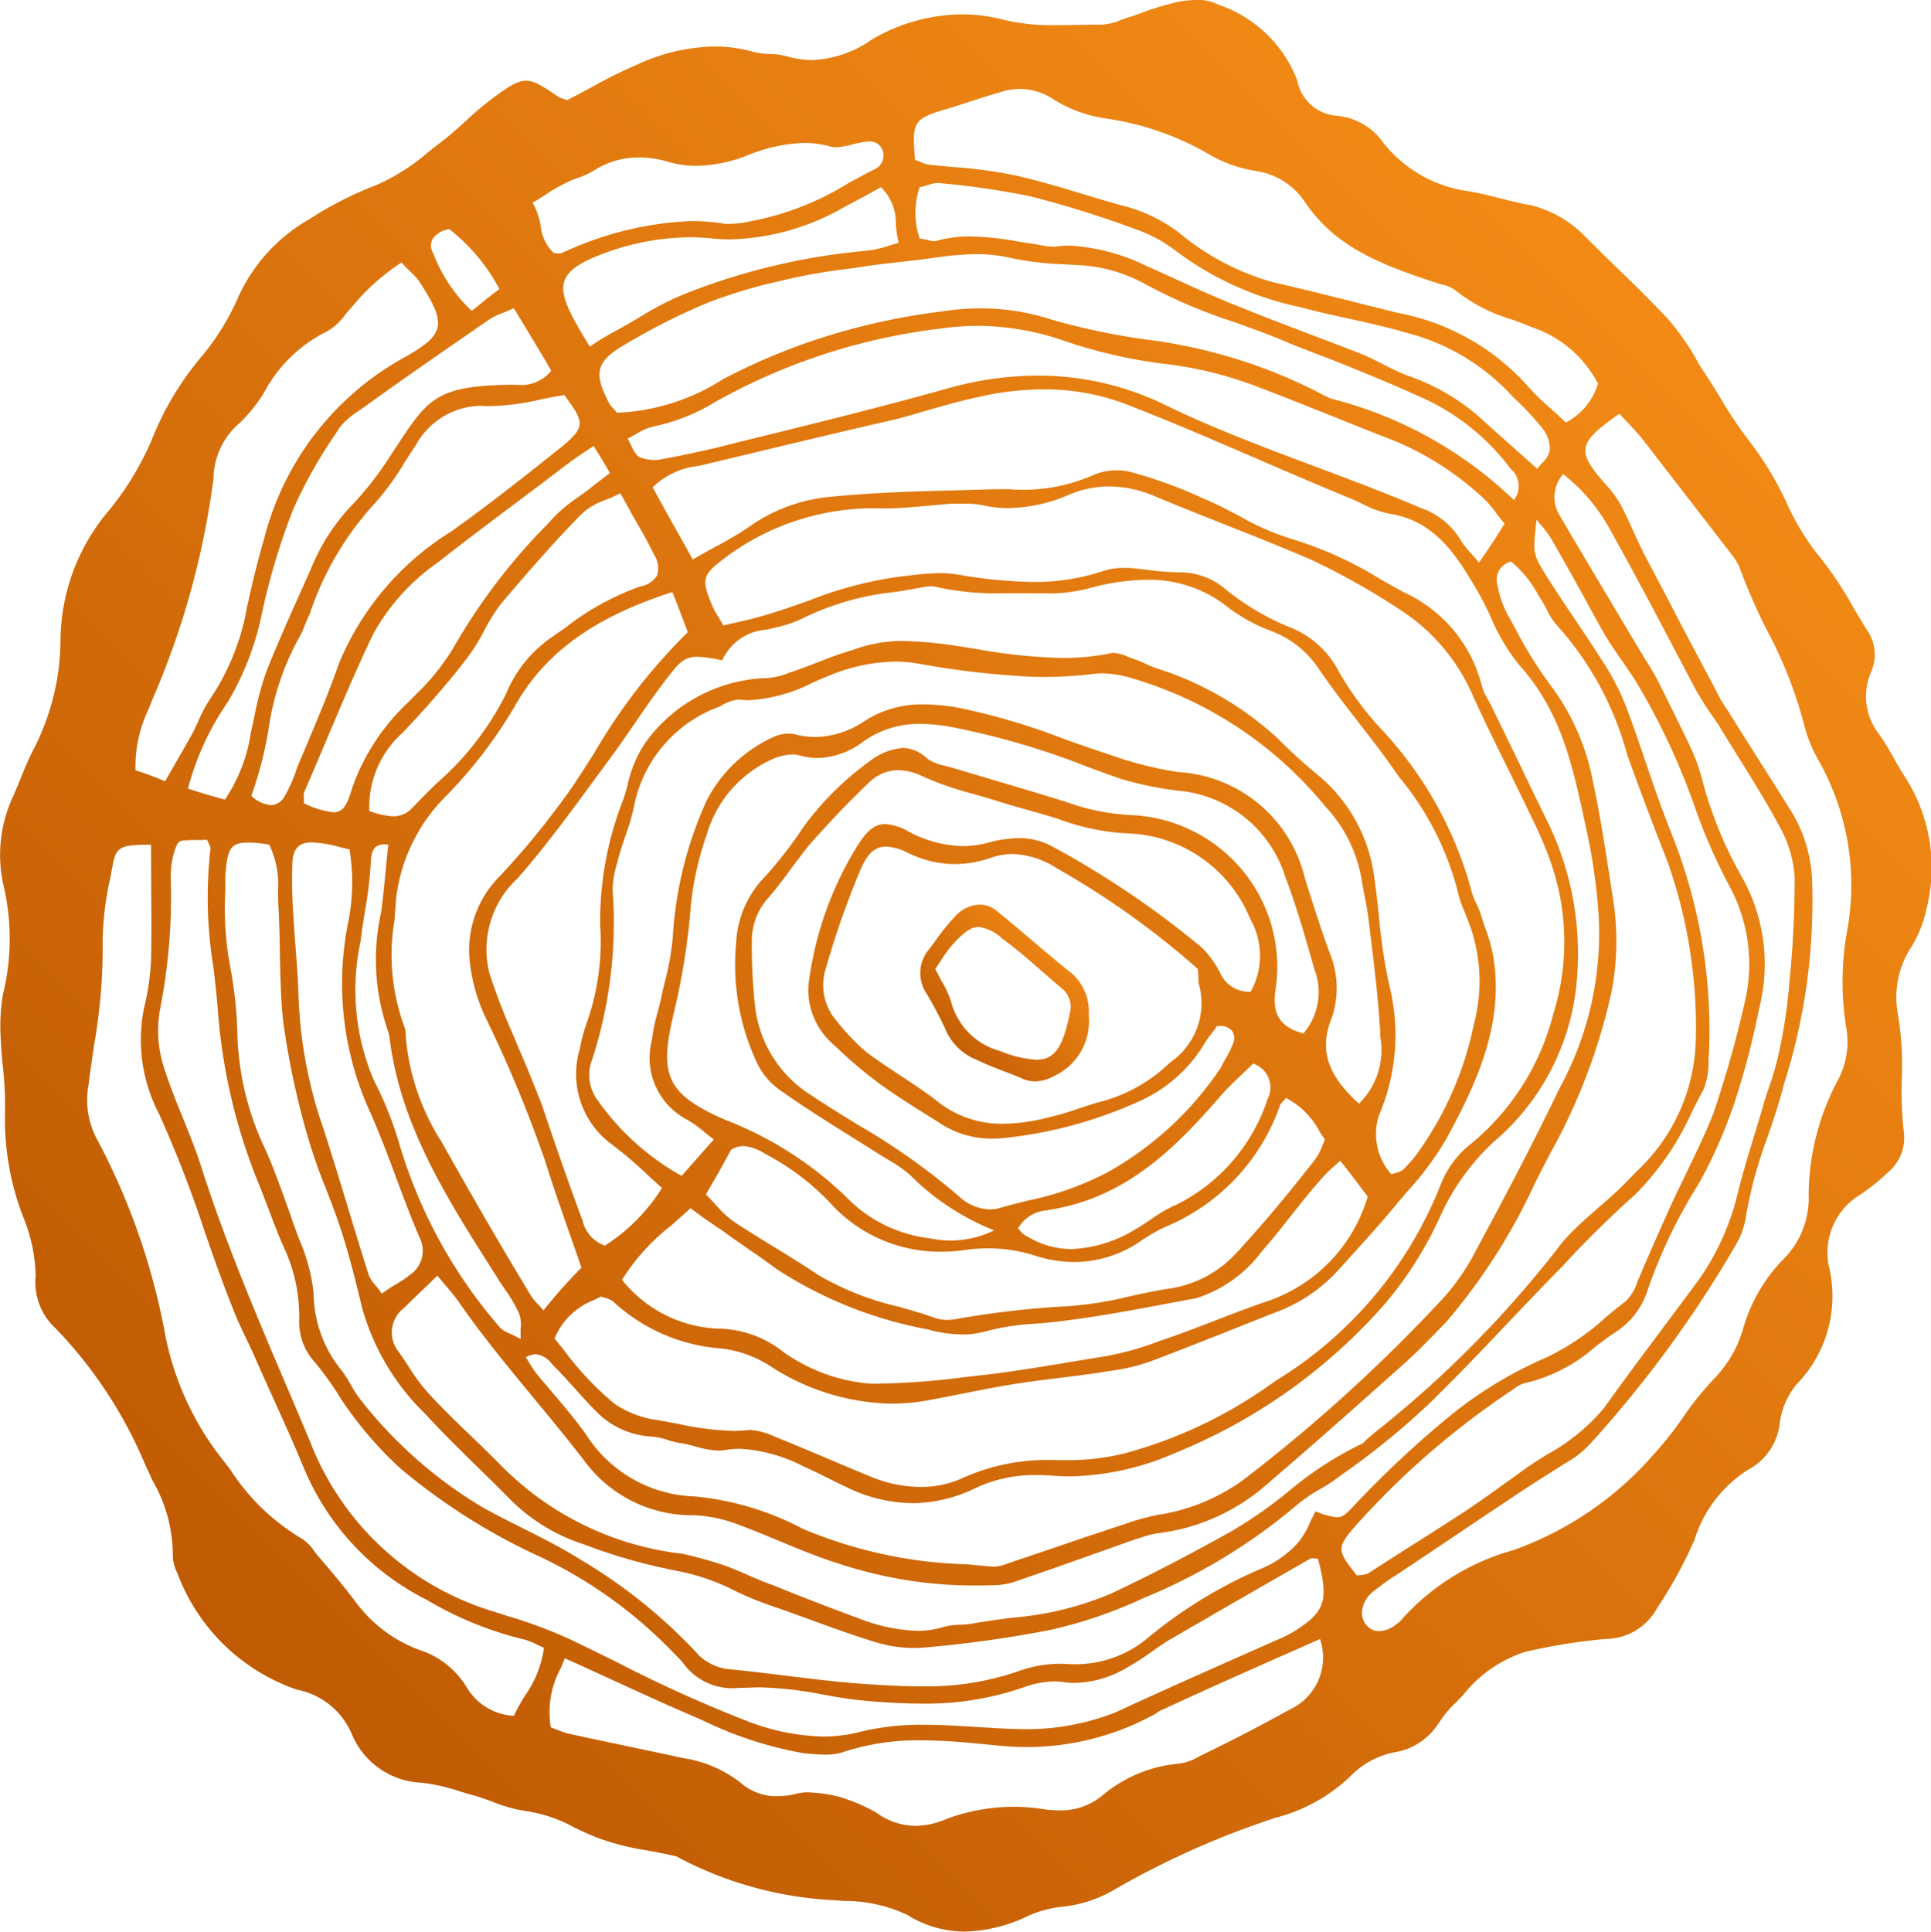 <svg xmlns="http://www.w3.org/2000/svg" xmlns:xlink="http://www.w3.org/1999/xlink" width="69.347" height="69.361" viewBox="0 0 69.347 69.361">
  <defs>
    <linearGradient id="linear-gradient" x1="1" x2="0" y2="1" gradientUnits="objectBoundingBox">
      <stop offset="0" stop-color="#fd9419"/>
      <stop offset="1" stop-color="#b75200"/>
    </linearGradient>
  </defs>
  <g id="np_wood-texture_586075_FFFFFF_Copy" data-name="np_wood-texture_586075_FFFFFF Copy" transform="translate(-0.512 -0.506)">
    <path id="Shape" d="M34.642,69.361a3.923,3.923,0,0,1-2.06-.6,5.226,5.226,0,0,0-2.262-.5l-.334-.026a13.389,13.389,0,0,1-5.618-1.532.253.253,0,0,0-.131-.054c-.325-.077-.656-.138-.976-.2a9.1,9.1,0,0,1-1.751-.438c-.3-.11-.6-.252-.885-.389a5.16,5.16,0,0,0-1.707-.584,5.278,5.278,0,0,1-1.221-.337c-.215-.078-.436-.159-.665-.225-.172-.046-.348-.1-.518-.15a6.675,6.675,0,0,0-1.385-.312,2.84,2.84,0,0,1-2.5-1.754,2.684,2.684,0,0,0-1.962-1.586A7,7,0,0,1,6.373,56.5a1.449,1.449,0,0,1-.167-.671,5.378,5.378,0,0,0-.729-2.667c-.1-.213-.2-.432-.3-.654a15.866,15.866,0,0,0-3.172-4.8,2.244,2.244,0,0,1-.725-1.885A5.812,5.812,0,0,0,.868,43.79a9.726,9.726,0,0,1-.692-3.715A11.988,11.988,0,0,0,.1,38.3c-.031-.337-.063-.686-.076-1.023A6.99,6.99,0,0,1,.1,35.726a8.331,8.331,0,0,0,.036-3.883,4.961,4.961,0,0,1,.3-3.172c.111-.244.211-.489.308-.727a11.337,11.337,0,0,1,.476-1.067,8.658,8.658,0,0,0,.952-3.937,7.287,7.287,0,0,1,1.771-4.649,10.538,10.538,0,0,0,1.514-2.519A10.718,10.718,0,0,1,7.27,12.765a8.9,8.9,0,0,0,1.25-2.016A6.122,6.122,0,0,1,11.1,7.875a12.9,12.9,0,0,1,2.465-1.25A7.509,7.509,0,0,0,15.4,5.442c.162-.128.33-.26.5-.385.293-.229.571-.481.841-.726a11.153,11.153,0,0,1,1.081-.9c.5-.362.785-.534,1.068-.534.3,0,.6.2,1.152.571a.444.444,0,0,0,.143.064,1.2,1.2,0,0,1,.174.067c.3-.152.586-.307.864-.456a18.441,18.441,0,0,1,1.714-.849,6.849,6.849,0,0,1,2.722-.625,5.145,5.145,0,0,1,1.4.195,2.709,2.709,0,0,0,.593.075,2.331,2.331,0,0,1,.64.092,3.215,3.215,0,0,0,.872.125,3.963,3.963,0,0,0,2.15-.741,6.522,6.522,0,0,1,3.224-.9,5.9,5.9,0,0,1,1.387.166,7.433,7.433,0,0,0,2,.222c.234,0,.471,0,.7-.009h.07c.211,0,.428-.009.641-.009l.23,0a1.987,1.987,0,0,0,.69-.169,3.863,3.863,0,0,1,.392-.13l.283-.1A9.811,9.811,0,0,1,42.384.051,3.709,3.709,0,0,1,42.974,0a1.545,1.545,0,0,1,.773.165,4.624,4.624,0,0,1,2.836,2.709,1.565,1.565,0,0,0,1.473,1.287,2.289,2.289,0,0,1,1.625.969,4.678,4.678,0,0,0,2.837,1.7,12.532,12.532,0,0,1,1.328.284c.369.093.751.189,1.137.256a4.073,4.073,0,0,1,1.939,1.119c.363.365.744.736,1.112,1.094.62.6,1.26,1.227,1.855,1.858a8.941,8.941,0,0,1,1.1,1.591l.074.126c.246.359.477.737.7,1.1a15.857,15.857,0,0,0,1.07,1.6,11.459,11.459,0,0,1,1.305,2.147,8.962,8.962,0,0,0,1.068,1.812,13.408,13.408,0,0,1,1.365,2.018c.156.264.317.537.483.8a1.533,1.533,0,0,1,.149,1.472,2.209,2.209,0,0,0,.281,2.261,8.865,8.865,0,0,1,.533.867c.132.235.269.477.418.7a6.01,6.01,0,0,1,.744,4.721,4.288,4.288,0,0,1-.493,1.271l-.01.02a3.3,3.3,0,0,0-.526,2.425,11.076,11.076,0,0,1,.147,2.368,13.012,13.012,0,0,0,.08,1.963,1.613,1.613,0,0,1-.562,1.382,7.979,7.979,0,0,1-.988.8,2.429,2.429,0,0,0-1.156,2.555,4.534,4.534,0,0,1-1.156,4.273,2.761,2.761,0,0,0-.6,1.382,2.157,2.157,0,0,1-1.138,1.681A4.6,4.6,0,0,0,60.849,55.3a15.844,15.844,0,0,1-1.3,2.385l-.119.193a2.114,2.114,0,0,1-1.761.974,20.571,20.571,0,0,0-2.9.466,4.652,4.652,0,0,0-2.228,1.55c-.143.149-.291.3-.44.448a3.618,3.618,0,0,0-.4.511c-.034.049-.067.1-.1.141a2.29,2.29,0,0,1-1.513.952,2.991,2.991,0,0,0-1.586.856,6.088,6.088,0,0,1-2.687,1.495,30.639,30.639,0,0,0-5.881,2.632,4.585,4.585,0,0,1-1.717.558,3.957,3.957,0,0,0-1.454.412A5.568,5.568,0,0,1,34.642,69.361Zm-5.616-5a5.193,5.193,0,0,1,.94.118l.079.015a6.451,6.451,0,0,1,1.436.6,2.387,2.387,0,0,0,1.4.469A2.868,2.868,0,0,0,34,65.312a6.9,6.9,0,0,1,2.4-.432,7.258,7.258,0,0,1,.927.061,3.827,3.827,0,0,0,.683.064,2.31,2.31,0,0,0,1.576-.531,4.93,4.93,0,0,1,2.687-1.138,1.834,1.834,0,0,0,.784-.263c1.094-.527,2.187-1.092,3.248-1.68a2.059,2.059,0,0,0,1.1-2.538l-.6.265c-1.745.77-3.392,1.5-5.02,2.255a.818.818,0,0,0-.263.149,9.536,9.536,0,0,1-4.641,1.21,10.465,10.465,0,0,1-1.05-.054l-.134-.013c-.853-.085-1.735-.174-2.6-.174a8.518,8.518,0,0,0-2.847.431,2.058,2.058,0,0,1-.625.081c-.206,0-.415-.018-.617-.035l-.121-.01a13.674,13.674,0,0,1-3.7-1.208l-.006,0-.437-.19c-.865-.371-1.722-.765-2.629-1.181-.59-.271-1.2-.552-1.833-.835-.046.117-.093.231-.14.343a3.3,3.3,0,0,0-.363,2.14c.088.029.171.061.252.093a3.029,3.029,0,0,0,.382.13c.746.163,1.511.324,2.251.48.616.13,1.25.263,1.875.4a4.419,4.419,0,0,1,2.053.879,1.94,1.94,0,0,0,1.318.488,2.944,2.944,0,0,0,.643-.077A1.743,1.743,0,0,1,29.026,64.359ZM7.263,30.163c-.216,0-.448,0-.686.017a.261.261,0,0,0-.222.149,2.508,2.508,0,0,0-.186.653,2.817,2.817,0,0,0-.036.562,21.172,21.172,0,0,1-.394,4.739,4.271,4.271,0,0,0,.15,2.053c.191.614.44,1.225.68,1.817.228.56.463,1.139.646,1.712.875,2.747,2.012,5.414,3.111,7.994.261.613.53,1.244.791,1.865a10.236,10.236,0,0,0,6.664,6.161l.458.148a16.5,16.5,0,0,1,2.287.859c.554.264,1.114.542,1.656.809a48.685,48.685,0,0,0,4.706,2.122,7.963,7.963,0,0,0,2.669.533,5.209,5.209,0,0,0,1.213-.139,9.31,9.31,0,0,1,2.433-.284c.353,0,.731.013,1.187.04.236.012.479.028.714.042.457.029.929.058,1.4.07a8.736,8.736,0,0,0,3.566-.6c1.894-.876,3.719-1.682,5.651-2.536l.135-.06a4.229,4.229,0,0,0,.634-.318c1.053-.674,1.261-1.05.838-2.6a1.121,1.121,0,0,1-.118-.009.936.936,0,0,0-.094-.007.089.089,0,0,0-.063.016c-1.542.88-3.215,1.845-5.116,2.949-.188.119-.369.245-.561.379a9.767,9.767,0,0,1-.989.631,3.749,3.749,0,0,1-1.791.5,3.065,3.065,0,0,1-.469-.036,1.861,1.861,0,0,0-.262-.018,3.385,3.385,0,0,0-.97.167,10.744,10.744,0,0,1-3.827.632,22.886,22.886,0,0,1-2.557-.165c-.311-.046-.625-.1-.929-.154a13.38,13.38,0,0,0-2.271-.265c-.1,0-.194,0-.288.007-.18.007-.336.011-.477.011a2.188,2.188,0,0,1-2.051-.942c-.108-.112-.23-.239-.368-.377a16.307,16.307,0,0,0-4.667-3.358,22.1,22.1,0,0,1-5.093-3.212,13.527,13.527,0,0,1-2.093-2.443l0,0a11.7,11.7,0,0,0-.967-1.359,2.134,2.134,0,0,1-.562-1.532,5.894,5.894,0,0,0-.5-2.482c-.226-.489-.418-1-.6-1.485-.106-.278-.215-.566-.33-.849a20.476,20.476,0,0,1-1.491-6.271c-.041-.529-.1-1.068-.164-1.588a15.416,15.416,0,0,1-.1-4.256A.44.44,0,0,0,7.5,30.3c-.016-.037-.037-.084-.061-.143l-.147,0Zm-1.842.168c-1.08,0-1.233.075-1.364.671-.032.178-.066.355-.1.533a10.759,10.759,0,0,0-.271,2.249,20.318,20.318,0,0,1-.314,3.777c-.066.452-.135.92-.19,1.379a2.966,2.966,0,0,0,.318,2,24.308,24.308,0,0,1,2.388,6.755,10.5,10.5,0,0,0,1.922,4.481c.157.2.313.405.463.6a7.728,7.728,0,0,0,2.563,2.473,1.487,1.487,0,0,1,.444.447c.041.053.079.1.117.151.607.7,1.044,1.234,1.418,1.735a5,5,0,0,0,2.238,1.662,3.093,3.093,0,0,1,1.717,1.363,2.093,2.093,0,0,0,1.681,1.006,7.755,7.755,0,0,1,.406-.733,3.837,3.837,0,0,0,.676-1.71c-.1-.042-.181-.083-.257-.119a2.322,2.322,0,0,0-.454-.18,12.63,12.63,0,0,1-3.489-1.418,9.313,9.313,0,0,1-4.462-4.834c-.33-.8-.693-1.6-1.044-2.376-.224-.495-.455-1.005-.674-1.507-.1-.227-.209-.455-.314-.675-.172-.359-.35-.73-.488-1.1-.368-.921-.7-1.868-1.017-2.783a41.914,41.914,0,0,0-1.634-4.2,5.747,5.747,0,0,1-.522-3.806,9.043,9.043,0,0,0,.245-1.68c.021-.873.013-1.742.005-2.661C5.426,31.346,5.422,30.843,5.422,30.331Zm3.488-.076c-.675,0-.734.278-.818,1.157v.562a11.4,11.4,0,0,0,.2,2.876,15.155,15.155,0,0,1,.23,2.144,10.175,10.175,0,0,0,.987,4.236c.292.643.529,1.305.759,1.946l0,.006q.1.266.191.531c.086.263.185.526.281.78a6.669,6.669,0,0,1,.521,1.925,4.436,4.436,0,0,0,1.028,2.818,5.094,5.094,0,0,1,.311.491,4.151,4.151,0,0,0,.378.574,15.953,15.953,0,0,0,4.389,3.847c.445.244.9.475,1.35.7.71.356,1.444.724,2.121,1.15a18.817,18.817,0,0,1,4.272,3.452,1.843,1.843,0,0,0,1.068.489c.68.064,1.371.15,2.04.232.891.11,1.812.224,2.718.289.683.047,1.41.094,2.127.094a10.127,10.127,0,0,0,3.455-.524,4.48,4.48,0,0,1,1.548-.287c.075,0,.15,0,.223.007.109.007.218.011.324.011a4.059,4.059,0,0,0,2.554-.9,16.536,16.536,0,0,1,4.05-2.5,3.813,3.813,0,0,0,1.287-.842,2.8,2.8,0,0,0,.542-.849c.064-.133.131-.271.2-.4l.014.005a2.665,2.665,0,0,0,.751.21c.194,0,.314-.105.563-.364a36.262,36.262,0,0,1,3.6-3.361,14.817,14.817,0,0,1,3.361-2.016,8.71,8.71,0,0,0,2.14-1.448c.228-.189.463-.384.7-.565a1.573,1.573,0,0,0,.416-.675c.023-.055.045-.11.069-.163.345-.81.68-1.574,1.024-2.336.211-.477.445-.959.671-1.425.335-.692.682-1.407.973-2.14a39.309,39.309,0,0,0,1.138-4.032,5.882,5.882,0,0,0-.539-4.106,20.434,20.434,0,0,1-1.2-2.7,24.545,24.545,0,0,0-1.98-4.35c-.212-.379-.464-.742-.707-1.093-.224-.323-.456-.658-.653-1s-.391-.7-.583-1.051l0-.006c-.434-.785-.844-1.526-1.281-2.283a3.523,3.523,0,0,0-.394-.531l-.149-.18-.023.219c-.094.948-.1,1,.284,1.648.355.575.739,1.147,1.111,1.7.294.438.6.891.887,1.344l.032.05a8.894,8.894,0,0,1,.9,1.685c.256.672.495,1.372.726,2.049.29.851.591,1.73.933,2.58a19,19,0,0,1,1.346,7.839c-.009.107-.013.215-.018.329a2.494,2.494,0,0,1-.186,1.034c-.138.253-.272.513-.4.765a9.993,9.993,0,0,1-2.043,2.986c-.943.846-1.823,1.713-2.614,2.578-.668.676-1.334,1.377-1.979,2.055-.9.951-1.84,1.935-2.8,2.871a27.049,27.049,0,0,1-3.173,2.578,6.169,6.169,0,0,1-.752.5,5.575,5.575,0,0,0-.87.6,20.567,20.567,0,0,1-5.491,3.322,16.3,16.3,0,0,1-3.34,1.138,42.611,42.611,0,0,1-4.612.638c-.086.006-.176.009-.267.009a4.866,4.866,0,0,1-1.4-.213c-.861-.266-1.717-.579-2.546-.881q-.434-.158-.87-.315a12.765,12.765,0,0,1-1.568-.616,7.636,7.636,0,0,0-2.17-.75l-.068-.016a19.761,19.761,0,0,1-3.249-.933,6.542,6.542,0,0,1-2.614-1.589c-.386-.393-.784-.782-1.168-1.158-.636-.622-1.293-1.265-1.909-1.938a8.47,8.47,0,0,1-2.261-3.792c-.238-.981-.484-2-.82-2.985-.148-.447-.321-.892-.488-1.322a18.94,18.94,0,0,1-.69-2,28.308,28.308,0,0,1-.838-3.977c-.092-.829-.107-1.685-.122-2.512-.009-.517-.019-1.051-.047-1.574-.015-.2-.017-.4-.02-.6a3.274,3.274,0,0,0-.315-1.676C9.364,30.278,9.111,30.255,8.91,30.255Zm49.246-15.4c-.791.559-1.175.891-1.217,1.262-.04.353.241.738.808,1.37a3.544,3.544,0,0,1,.54.8c.131.26.259.54.382.811s.252.551.383.811q.481.91.958,1.819l0,.005c.5.959,1.024,1.95,1.541,2.915.031.06.062.12.092.18a3.984,3.984,0,0,0,.393.662c.4.651.825,1.32,1.235,1.966.356.561.724,1.141,1.079,1.713a5.11,5.11,0,0,1,.73,2.537,21.549,21.549,0,0,1-1.006,7.2c-.162.645-.379,1.283-.589,1.9a15.751,15.751,0,0,0-.8,2.974,2.761,2.761,0,0,1-.335.9,41.706,41.706,0,0,1-5.225,7.146,3.6,3.6,0,0,1-.912.717l-.078.049-.5.318c-.464.293-.945.6-1.384.9-.7.464-1.411.939-2.094,1.4s-1.41.949-2.125,1.419a7.787,7.787,0,0,0-.765.562,1.009,1.009,0,0,0-.356.73.67.67,0,0,0,.225.5.542.542,0,0,0,.39.151,1.015,1.015,0,0,0,.638-.264.658.658,0,0,0,.2-.186,8.417,8.417,0,0,1,4-2.464,12.026,12.026,0,0,0,5.057-3.471,11.879,11.879,0,0,0,1.011-1.278,11.015,11.015,0,0,1,1.173-1.449,4.292,4.292,0,0,0,.97-1.662l.008-.023A5.827,5.827,0,0,1,64,45.264a3.123,3.123,0,0,0,.952-2.406A8.922,8.922,0,0,1,66,38.789a2.894,2.894,0,0,0,.3-1.9,10.315,10.315,0,0,1,.036-3.474A9.1,9.1,0,0,0,65.3,27.29,5.175,5.175,0,0,1,64.783,26a15.35,15.35,0,0,0-1.305-3.325,21.59,21.59,0,0,1-1.027-2.348,2.485,2.485,0,0,0-.318-.485c-.735-.955-1.469-1.9-2.179-2.821l-.979-1.266c-.2-.242-.4-.455-.614-.68ZM15.707,45.807l-.425.409c-.291.28-.541.52-.789.764a1.1,1.1,0,0,0-.2,1.532c.132.182.258.372.379.557a6.539,6.539,0,0,0,.776,1.029c.486.528,1,1.021,1.5,1.5.363.349.738.709,1.1,1.081A10.875,10.875,0,0,0,24.5,55.793a14.921,14.921,0,0,1,1.6.448c.25.1.5.2.737.308.326.142.634.275.944.381,1.1.451,2.193.863,3.135,1.214a6.438,6.438,0,0,0,2.01.418,3.265,3.265,0,0,0,.886-.119,2.217,2.217,0,0,1,.664-.1,3.681,3.681,0,0,0,.473-.046c.46-.084.935-.146,1.394-.207a11.433,11.433,0,0,0,3.535-.858c1.362-.637,2.791-1.376,4.368-2.26a16.075,16.075,0,0,0,2.022-1.414,12.647,12.647,0,0,1,2.608-1.7.328.328,0,0,0,.152-.116.447.447,0,0,1,.07-.07l.243-.208a38.78,38.78,0,0,0,6.59-6.625,5.233,5.233,0,0,1,.679-.755L56.8,43.9c.193-.177.4-.354.591-.525a14.971,14.971,0,0,0,1.37-1.3A6.662,6.662,0,0,0,60.9,37.33a17.826,17.826,0,0,0-1-6.347c-.386-.989-.841-2.165-1.287-3.395q-.093-.257-.185-.514a11.346,11.346,0,0,0-2.447-4.546,2.436,2.436,0,0,1-.447-.666c-.057-.109-.111-.211-.169-.3l-.126-.2a4.007,4.007,0,0,0-.974-1.2.668.668,0,0,0-.5.784,3.694,3.694,0,0,0,.354,1.084c.1.172.192.346.287.519a15.019,15.019,0,0,0,1.317,2.112,8.317,8.317,0,0,1,1.495,3.471c.24,1.109.421,2.294.6,3.439v.005q.065.426.131.85a9.567,9.567,0,0,1-.076,3.19,21.313,21.313,0,0,1-2.183,5.767c-.182.346-.364.7-.54,1.045a21.377,21.377,0,0,1-3.212,5.04c-.517.536-1.1,1.145-1.717,1.681-1.642,1.464-3.126,2.784-4.667,4.1a7.227,7.227,0,0,1-4.014,1.812,3.446,3.446,0,0,0-.559.149c-.081.026-.163.053-.242.076l-.809.287c-1.122.4-2.283.812-3.446,1.208a1.923,1.923,0,0,1-.435.109l-.127.022c-.284.014-.57.021-.85.021a15.5,15.5,0,0,1-4.954-.787c-.726-.226-1.447-.526-2.145-.816-.448-.186-.911-.379-1.366-.548a5.189,5.189,0,0,0-1.644-.372,4.8,4.8,0,0,1-3.915-1.87c-.6-.787-1.244-1.566-1.866-2.319-.929-1.124-1.89-2.286-2.728-3.5-.122-.172-.261-.337-.437-.545C15.926,46.07,15.822,45.948,15.707,45.807ZM56.138,17.024a1.249,1.249,0,0,0-.113,1.509c.867,1.479,1.749,2.953,2.6,4.379l.419.7a10.067,10.067,0,0,1,.562.969c.165.33.328.661.485.98s.332.676.5,1.018l.1.218a6.716,6.716,0,0,1,.408,1.087,14.55,14.55,0,0,0,1.422,3.548,6.355,6.355,0,0,1,.693,4.612q-.045.2-.089.4v.007a27.625,27.625,0,0,1-.693,2.693,17.352,17.352,0,0,1-1.363,3.248l-.1.171a18.239,18.239,0,0,0-1.787,3.729,2.813,2.813,0,0,1-1.177,1.55c-.25.169-.494.352-.73.529a5.754,5.754,0,0,1-2.537,1.3,1.066,1.066,0,0,0-.353.189c-.046.032-.089.062-.131.088a29.386,29.386,0,0,0-5.619,4.892c-.633.746-.629.827.095,1.735l.1-.012a.887.887,0,0,0,.3-.065c.5-.322,1.009-.646,1.5-.959.629-.4,1.278-.808,1.912-1.224.574-.377,1.128-.778,1.714-1.2l.582-.42c.233-.16.476-.313.712-.461A7.108,7.108,0,0,0,57.6,50.565c.72-1.009,1.472-2.015,2.2-2.988.405-.542.823-1.1,1.235-1.661a9.078,9.078,0,0,0,1.4-3.193c.172-.665.374-1.33.57-1.973.122-.4.248-.817.364-1.221.05-.16.1-.321.156-.477a10.53,10.53,0,0,0,.365-1.273,18.369,18.369,0,0,0,.372-2.519,36.416,36.416,0,0,0,.186-3.769,4.216,4.216,0,0,0-.5-1.736c-.461-.87-1-1.735-1.522-2.572-.237-.381-.483-.774-.716-1.161q-.1-.149-.2-.293a11.366,11.366,0,0,1-.641-1.015l-.464-.883c-.834-1.589-1.7-3.231-2.581-4.809A6.533,6.533,0,0,0,56.138,17.024Zm-36.9,31.606a.724.724,0,0,0-.356.108c.044.068.085.136.126.2a3.921,3.921,0,0,0,.246.373c.186.226.374.447.556.661.436.512.846.994,1.238,1.542a4.793,4.793,0,0,0,3.884,2.22,10.369,10.369,0,0,1,3.883,1.156A16.252,16.252,0,0,0,34.7,56.171c.3.027.618.055.925.085a.659.659,0,0,0,.073,0,1.344,1.344,0,0,0,.489-.116c.578-.19,1.167-.391,1.736-.585.779-.265,1.584-.539,2.391-.8a8.334,8.334,0,0,1,1.346-.372,6.985,6.985,0,0,0,2.949-1.214,57.093,57.093,0,0,0,7.2-6.533,7.888,7.888,0,0,0,1.178-1.7c.926-1.716,2.009-3.754,3.022-5.863a11.57,11.57,0,0,0,1.4-6.234A20.336,20.336,0,0,0,57,29.921L56.93,29.6c-.447-2.087-.869-4.058-2.359-5.706a7.01,7.01,0,0,1-1.034-1.734,11.425,11.425,0,0,0-.552-1.066c-.676-1.126-1.442-2.4-3.1-2.65a3.574,3.574,0,0,1-.975-.359c-.146-.07-.3-.142-.443-.2-1.106-.453-2.224-.936-3.3-1.4-1.548-.669-3.148-1.36-4.742-1.976a8.2,8.2,0,0,0-2.953-.528,10.487,10.487,0,0,0-2.311.269c-.683.145-1.334.333-1.963.515-.334.1-.68.2-1.023.288-1.561.355-3.143.735-4.672,1.1-.793.19-1.612.387-2.423.579a2.753,2.753,0,0,0-1.641.766c.283.528.568,1.038.9,1.628.169.3.347.62.538.964.3-.173.566-.32.826-.462a12.883,12.883,0,0,0,1.172-.693,5.989,5.989,0,0,1,2.985-1.1c1.54-.15,3-.19,4.544-.231h.007l1.068-.03c.208-.007.42-.007.62-.007h.137a6.286,6.286,0,0,0,2.958-.478,2.128,2.128,0,0,1,1.513-.113,16.492,16.492,0,0,1,2.525.932l.088.038c.4.169.8.381,1.192.586a9.2,9.2,0,0,0,1.852.814A13.444,13.444,0,0,1,49.577,20.8c.279.158.565.32.853.475a5.036,5.036,0,0,1,2.782,3.339,1.8,1.8,0,0,0,.206.475c.037.066.074.134.108.2.381.776.77,1.576,1.145,2.35l0,.009q.406.837.813,1.673a10.8,10.8,0,0,1,1.156,5.713,8.53,8.53,0,0,1-3,5.971,8.275,8.275,0,0,0-1.886,2.6,13.416,13.416,0,0,1-2,3.191,19.965,19.965,0,0,1-7.5,5.356,9.85,9.85,0,0,1-3.822.862c-.182,0-.365-.007-.545-.02-.224-.017-.43-.025-.632-.025a4.972,4.972,0,0,0-2.241.473,5.164,5.164,0,0,1-2.248.534A5.446,5.446,0,0,1,30.4,53.4c-.229-.106-.454-.218-.672-.327-.282-.14-.573-.285-.878-.42a5.675,5.675,0,0,0-2.27-.629,3.279,3.279,0,0,0-.565.049,1.345,1.345,0,0,1-.207.016,3.278,3.278,0,0,1-.824-.146c-.157-.042-.32-.084-.482-.114a2.716,2.716,0,0,1-.513-.118,2.538,2.538,0,0,0-.589-.126,3,3,0,0,1-2-.912c-.244-.244-.489-.516-.726-.78-.254-.282-.516-.574-.787-.842l-.075-.079A.817.817,0,0,0,19.238,48.629Zm7.708,2.718a2.441,2.441,0,0,1,.854.231l.135.054c.645.26,1.284.531,1.9.792.489.207.993.42,1.5.626a4.717,4.717,0,0,0,1.721.343,3.579,3.579,0,0,0,1.564-.343,7.406,7.406,0,0,1,3.317-.619l.362,0a8.495,8.495,0,0,0,2.09-.244,16.41,16.41,0,0,0,5.413-2.6A14.463,14.463,0,0,0,51.753,42.5a3.454,3.454,0,0,1,1.084-1.436,8.855,8.855,0,0,0,2.934-4.615,8.688,8.688,0,0,0-.117-5.594,14.322,14.322,0,0,0-.6-1.4c-.289-.607-.587-1.213-.876-1.8-.423-.858-.86-1.745-1.271-2.645a6.94,6.94,0,0,0-2.687-3.154,25.185,25.185,0,0,0-3.172-1.775C46.036,19.646,45,19.235,44,18.839c-.843-.333-1.713-.678-2.566-1.036a4.174,4.174,0,0,0-1.6-.336,3.738,3.738,0,0,0-1.5.321,5.677,5.677,0,0,1-2.116.457,4,4,0,0,1-.91-.1,3.338,3.338,0,0,0-.708-.058l-.214,0-.216,0c-.263.018-.532.044-.793.068-.52.049-1.056.1-1.577.1h-.133a8.908,8.908,0,0,0-5.653,1.791c-.721.547-.834.722-.521,1.495a2.916,2.916,0,0,0,.308.618c.057.095.115.193.172.3.168-.04.326-.076.479-.11.269-.06.522-.116.772-.189.623-.168,1.237-.385,1.83-.595a13.775,13.775,0,0,1,3.285-.863l.29-.033a9.815,9.815,0,0,1,1.132-.088,3.852,3.852,0,0,1,.63.048,16.525,16.525,0,0,0,2.69.268,7.755,7.755,0,0,0,2.611-.418,2.424,2.424,0,0,1,.688-.086c.088,0,.182,0,.286.009.166.016.337.036.5.056a10.254,10.254,0,0,0,1.179.094,2.511,2.511,0,0,1,1.677.616,9.143,9.143,0,0,0,2.407,1.4,3.362,3.362,0,0,1,1.623,1.495,11.219,11.219,0,0,0,1.472,2.034,13.712,13.712,0,0,1,3.3,5.822,2.419,2.419,0,0,0,.2.542,2.868,2.868,0,0,1,.2.523c.039.125.084.254.127.378a5.824,5.824,0,0,1,.27.949c.415,2.446-.593,4.578-1.662,6.551a11.285,11.285,0,0,1-1.463,1.972c-.134.156-.271.315-.4.474-.522.63-1.088,1.254-1.636,1.858l-.362.4a5.715,5.715,0,0,1-2.311,1.568q-.717.281-1.432.566c-.981.389-2,.792-2.994,1.169a6.933,6.933,0,0,1-1.491.357c-.6.1-1.21.176-1.8.249s-1.22.151-1.824.254c-.546.089-1.1.2-1.636.306-.362.072-.737.147-1.107.215a7.47,7.47,0,0,1-1.488.153,8.209,8.209,0,0,1-4.32-1.327,4.128,4.128,0,0,0-1.79-.653,6.4,6.4,0,0,1-3.9-1.7.9.9,0,0,0-.291-.123c-.046-.013-.093-.027-.139-.044l-.223.118a2.5,2.5,0,0,0-1.439,1.391c.118.143.234.288.35.432a10.894,10.894,0,0,0,1.815,1.919,3.713,3.713,0,0,0,1.309.543c.323.047.648.109.962.17a10.584,10.584,0,0,0,1.984.252,4.945,4.945,0,0,0,.525-.027A.9.9,0,0,1,26.946,51.347ZM24.8,43.379h0c-.235.221-.472.429-.7.63a7.516,7.516,0,0,0-1.764,1.948A4.658,4.658,0,0,0,25.8,47.71a3.83,3.83,0,0,1,2.334.839,6.253,6.253,0,0,0,3.135,1.138l.22,0a27.893,27.893,0,0,0,3.165-.238l.687-.077c1.053-.123,2.113-.3,3.138-.471h.005c.37-.062.753-.125,1.13-.186a10.675,10.675,0,0,0,2.016-.557c.683-.228,1.364-.491,2.023-.745.579-.223,1.178-.454,1.765-.656a5.658,5.658,0,0,0,3.7-3.788l-.014-.018c-.326-.435-.608-.812-.974-1.272L48,41.8a4.668,4.668,0,0,0-.632.629c-.359.405-.7.837-1.028,1.254s-.656.832-1.006,1.229l-.016.017a4.725,4.725,0,0,1-2.336,1.682l-.844.159h-.007c-1.4.266-2.851.541-4.282.7-.229.026-.461.046-.686.064a8.618,8.618,0,0,0-1.778.275,2.957,2.957,0,0,1-.826.108,4.627,4.627,0,0,1-1.245-.181,14.937,14.937,0,0,1-5.432-2.17c-.321-.243-.65-.47-1-.711-.311-.215-.632-.438-.945-.67-.434-.285-.8-.54-1.138-.8Zm-11-13.058c-.411,0-.463.3-.481.589a14.789,14.789,0,0,1-.216,1.824c-.056.35-.115.712-.156,1.07a8.266,8.266,0,0,0,.466,4.963,13,13,0,0,1,.9,2.22,17.7,17.7,0,0,0,3.657,6.7,1.082,1.082,0,0,0,.336.2,3.873,3.873,0,0,1,.393.2c-.007-.146-.006-.276,0-.391a1.176,1.176,0,0,0-.072-.564,5.79,5.79,0,0,0-.5-.841c-.051-.075-.1-.15-.15-.224l-.338-.533c-1.618-2.55-3.29-5.187-3.658-8.334a.207.207,0,0,0-.016-.061.276.276,0,0,1-.021-.088,7.767,7.767,0,0,1-.262-4.273c.068-.482.115-.981.162-1.464.031-.322.063-.654.1-.982A1.032,1.032,0,0,0,13.8,30.321ZM26.7,41.154a.83.83,0,0,0-.45.136c-.25.465-.535.975-.9,1.6.119.119.226.235.33.348a3.8,3.8,0,0,0,.716.659c.456.3.924.588,1.377.865.529.324,1.076.658,1.608,1.02a10.3,10.3,0,0,0,2.879,1.137c.431.122.876.247,1.3.4a1.316,1.316,0,0,0,.455.076,1.978,1.978,0,0,0,.382-.041,32.721,32.721,0,0,1,3.865-.445,12.716,12.716,0,0,0,2.31-.361c.455-.1.925-.2,1.387-.273a4.053,4.053,0,0,0,2.446-1.287c.863-.933,1.73-1.959,2.727-3.23a2.189,2.189,0,0,0,.378-.671c.023-.055.046-.111.071-.167-.065-.094-.127-.188-.188-.281a2.848,2.848,0,0,0-1.212-1.214,1.624,1.624,0,0,1-.118.138.345.345,0,0,0-.107.162,7.33,7.33,0,0,1-4.014,4.291,5.3,5.3,0,0,0-.738.392l-.123.074a4.24,4.24,0,0,1-2.509.835,4.545,4.545,0,0,1-1.37-.219,5.583,5.583,0,0,0-1.723-.272,6.046,6.046,0,0,0-.891.068,6.058,6.058,0,0,1-.793.053,5.314,5.314,0,0,1-4-1.77,8.883,8.883,0,0,0-2.334-1.754A1.657,1.657,0,0,0,26.7,41.154ZM24.143,21.26c-2.853.921-4.609,2.205-5.694,4.163a16.5,16.5,0,0,1-2.462,3.19,6.209,6.209,0,0,0-1.772,3.733c-.015.239-.033.481-.052.715a7.447,7.447,0,0,0,.369,3.839.848.848,0,0,1,.036.3A8.3,8.3,0,0,0,15.855,41c.906,1.61,1.983,3.5,3.1,5.341a2.129,2.129,0,0,0,.391.521c.055.06.111.122.17.19a19.063,19.063,0,0,1,1.364-1.531c-.143-.417-.28-.809-.413-1.189-.314-.9-.611-1.744-.876-2.6a46.381,46.381,0,0,0-2.09-5.061,6.278,6.278,0,0,1-.616-2.016,3.748,3.748,0,0,1,1.065-3.194A28.889,28.889,0,0,0,20.6,28.183c.248-.373.494-.759.733-1.133A20.606,20.606,0,0,1,24.7,22.7l-.109-.284C24.448,22.027,24.309,21.664,24.143,21.26ZM11.168,30.249c-.427,0-.652.241-.668.716a17.287,17.287,0,0,0,.036,1.939c.023.4.053.794.082,1.178.041.538.083,1.1.1,1.641a16.031,16.031,0,0,0,.9,4.816c.3.941.6,1.905.88,2.838.24.79.487,1.6.742,2.408a1.173,1.173,0,0,0,.236.361,2.523,2.523,0,0,1,.231.31,6.071,6.071,0,0,1,.515-.34,4.289,4.289,0,0,0,.491-.331,1.049,1.049,0,0,0,.354-1.345c-.3-.7-.57-1.423-.831-2.122-.3-.809-.613-1.646-.974-2.446a11.093,11.093,0,0,1-.765-6.719,7.374,7.374,0,0,0,.054-2.654c-.148-.032-.277-.064-.4-.095a4.075,4.075,0,0,0-.83-.146A1.372,1.372,0,0,0,11.168,30.249ZM45,38.192c-.146.146-.291.284-.432.418-.276.263-.537.512-.783.8-1.57,1.8-3.332,3.588-6.067,4.028l-.109.023a1.287,1.287,0,0,0-1.05.651c.031.031.06.062.088.092a.628.628,0,0,0,.266.207,3.051,3.051,0,0,0,1.571.441,4.768,4.768,0,0,0,2.276-.7c.189-.109.377-.234.559-.356a5.528,5.528,0,0,1,1.009-.577,6.5,6.5,0,0,0,3.193-3.752A.9.9,0,0,0,45,38.192ZM25.033,23.584c-.419,0-.632.19-.981.643-.445.564-.853,1.158-1.248,1.733-.283.413-.576.839-.881,1.252q-.325.438-.647.879l0,0c-.845,1.153-1.72,2.345-2.689,3.448a3.482,3.482,0,0,0-1.01,3.416,22.02,22.02,0,0,0,.807,2.108c.075.176.148.35.22.524.272.627.545,1.291.857,2.09.4,1.2.853,2.507,1.437,4.1l.021.052a1.26,1.26,0,0,0,.8.9,6.573,6.573,0,0,0,2.053-2.071c-.188-.167-.372-.336-.55-.5a13.548,13.548,0,0,0-1.3-1.1,3.136,3.136,0,0,1-1.1-3.4,6.051,6.051,0,0,1,.263-.969,8.76,8.76,0,0,0,.467-3.471,11.948,11.948,0,0,1,.841-4.535c.048-.153.093-.313.137-.468a4.346,4.346,0,0,1,.684-1.6,5.583,5.583,0,0,1,4.181-2.261,2.464,2.464,0,0,0,.952-.2c.342-.109.674-.238.995-.363.4-.155.81-.315,1.243-.438a5.232,5.232,0,0,1,1.776-.339,15.627,15.627,0,0,1,2.317.231l.333.049a19.436,19.436,0,0,0,3.146.332,8.449,8.449,0,0,0,1.707-.164.46.46,0,0,1,.131-.018,1.532,1.532,0,0,1,.537.15l.133.053a3.36,3.36,0,0,1,.482.191,3.2,3.2,0,0,0,.451.18,11.5,11.5,0,0,1,4.314,2.524,19.546,19.546,0,0,0,1.458,1.323,5.708,5.708,0,0,1,1.959,3.475c.079.506.134,1.027.188,1.532a20.133,20.133,0,0,0,.373,2.5,7.31,7.31,0,0,1-.372,4.685,2.184,2.184,0,0,0,.445,2.108l.133-.039a.729.729,0,0,0,.279-.111,6.38,6.38,0,0,0,.467-.521,12.035,12.035,0,0,0,2.089-4.721,5.954,5.954,0,0,0-.263-3.847c-.03-.082-.064-.167-.1-.25a3.719,3.719,0,0,1-.217-.666,10.534,10.534,0,0,0-2.087-4.087l-.014-.02-.16-.224c-.41-.589-.858-1.166-1.29-1.724-.471-.607-.959-1.235-1.4-1.878a3.538,3.538,0,0,0-1.7-1.4,6.134,6.134,0,0,1-1.586-.86,4.545,4.545,0,0,0-2.925-1,8.016,8.016,0,0,0-2.022.293,5.839,5.839,0,0,1-1.513.2c-.181-.005-.374-.008-.608-.008l-.492,0-.478,0a10.252,10.252,0,0,1-2.432-.219.676.676,0,0,0-.213-.031,1.9,1.9,0,0,0-.349.044l-.127.023c-.275.05-.554.1-.825.139a9.737,9.737,0,0,0-3.375.98,4.4,4.4,0,0,1-.929.3c-.1.023-.191.046-.285.071a1.878,1.878,0,0,0-1.607,1.105A4.582,4.582,0,0,0,25.033,23.584Zm3.418,3.507a1.937,1.937,0,0,0-.779.2,4.258,4.258,0,0,0-2.257,2.56L25.368,30a11,11,0,0,0-.551,2.425,24.74,24.74,0,0,1-.628,3.98l-.043.2c-.467,2.021-.14,2.684,1.754,3.544a.436.436,0,0,1,.131.058,12.954,12.954,0,0,1,4.553,2.968,4.966,4.966,0,0,0,2.782,1.287,3.848,3.848,0,0,0,.789.085,3.578,3.578,0,0,0,1.544-.366,8.922,8.922,0,0,1-3.045-2.016,5.583,5.583,0,0,0-.812-.554c-.085-.051-.17-.1-.253-.154-.305-.194-.618-.39-.921-.579-.867-.543-1.763-1.1-2.608-1.7a2.532,2.532,0,0,1-.9-1.065,8.288,8.288,0,0,1-.726-4.236,3.647,3.647,0,0,1,1.047-2.407A14.865,14.865,0,0,0,28.85,29.7a10.663,10.663,0,0,1,2.388-2.37,2.236,2.236,0,0,1,1.178-.473,1.289,1.289,0,0,1,.875.378,1.659,1.659,0,0,0,.645.262l.139.036,1.255.372c1,.3,2.034.6,3.04.919a7.849,7.849,0,0,0,2.352.449,5.5,5.5,0,0,1,3.914,2,5.431,5.431,0,0,1,1.183,4.179c-.126.8-.006,1.39.988,1.659a2.286,2.286,0,0,0,.393-2.315c-.311-1.1-.633-2.236-1.046-3.322a4.434,4.434,0,0,0-3.829-3.081,12.2,12.2,0,0,1-2.089-.43c-.375-.132-.756-.271-1.125-.406a27.637,27.637,0,0,0-4.72-1.406,6.522,6.522,0,0,0-1.333-.158,3.466,3.466,0,0,0-2.043.625,2.815,2.815,0,0,1-1.649.6,2.457,2.457,0,0,1-.611-.08A.95.95,0,0,0,28.451,27.091Zm3.8.567a1.477,1.477,0,0,0-1.034.434c-.625.59-1.272,1.26-2.034,2.108-.282.329-.539.677-.788,1.013s-.5.678-.78,1A2.293,2.293,0,0,0,27,33.728a20.158,20.158,0,0,0,.113,2.388,4.34,4.34,0,0,0,2.016,3.212c.544.363,1.11.712,1.658,1.05a23.781,23.781,0,0,1,3.661,2.589,1.679,1.679,0,0,0,1.1.461,1.282,1.282,0,0,0,.351-.049c.331-.1.677-.183,1.012-.268a10.829,10.829,0,0,0,2.834-1,11.79,11.79,0,0,0,4.106-3.788c.049-.105.107-.208.169-.318a3.408,3.408,0,0,0,.279-.578.468.468,0,0,0-.056-.414.546.546,0,0,0-.45-.17c-.029,0-.06,0-.092,0a2.563,2.563,0,0,1-.195.273,3.315,3.315,0,0,0-.2.271,5.21,5.21,0,0,1-2.37,2.147,15.681,15.681,0,0,1-4.988,1.342c-.1.007-.193.01-.288.01a3.378,3.378,0,0,1-1.987-.608l-.38-.238c-.572-.358-1.162-.727-1.731-1.143a15.826,15.826,0,0,1-1.6-1.363,2.6,2.6,0,0,1-.933-2.129,12.314,12.314,0,0,1,1.753-5.02c.358-.571.64-.794,1.006-.794a1.961,1.961,0,0,1,.879.291,4.348,4.348,0,0,0,1.908.5,3.47,3.47,0,0,0,.929-.129,4.308,4.308,0,0,1,1.082-.155,2.4,2.4,0,0,1,1.252.324,32.612,32.612,0,0,1,5.323,3.605,3.546,3.546,0,0,1,.688.973l.041.073a1.137,1.137,0,0,0,1.024.539A2.663,2.663,0,0,0,44.9,33a4.932,4.932,0,0,0-4.48-3.077,8.4,8.4,0,0,1-2.446-.526c-.36-.113-.733-.219-1.094-.321s-.713-.2-1.069-.313c-.278-.089-.566-.171-.844-.251a11.23,11.23,0,0,1-1.937-.683A2.041,2.041,0,0,0,32.254,27.658Zm-5.706-2.539a1.446,1.446,0,0,0-.684.246A4.787,4.787,0,0,0,22.8,28.8a7.8,7.8,0,0,1-.337,1.2c-.092.271-.186.551-.262.837l-.04.154a3.744,3.744,0,0,0-.164.947,15.91,15.91,0,0,1-.73,6.1,1.525,1.525,0,0,0,.186,1.459,9.1,9.1,0,0,0,3.026,2.727c.272-.312.506-.576.777-.882l.007-.008.371-.419c-.132-.1-.251-.194-.356-.277a3.864,3.864,0,0,0-.708-.489,2.506,2.506,0,0,1-1.156-2.818,6.117,6.117,0,0,1,.207-1c.031-.118.063-.24.092-.36.046-.228.1-.458.158-.7a9.428,9.428,0,0,0,.29-1.632,13.779,13.779,0,0,1,1.214-4.889,5.033,5.033,0,0,1,2.388-2.279,1.29,1.29,0,0,1,.56-.128.968.968,0,0,1,.261.033,2.9,2.9,0,0,0,.7.087,3.205,3.205,0,0,0,1.709-.536,3.765,3.765,0,0,1,2.18-.633,7.343,7.343,0,0,1,1.218.115,23.046,23.046,0,0,1,3.781,1.112c.556.2,1.131.4,1.705.587a12.9,12.9,0,0,0,2.447.616,4.97,4.97,0,0,1,4.535,3.807c.265.845.554,1.751.878,2.65a3.319,3.319,0,0,1,.095,2.351c-.581,1.4.123,2.316.97,3.1a2.693,2.693,0,0,0,.768-2.4l0-.1c-.066-1.215-.217-2.443-.363-3.632-.023-.185-.045-.368-.067-.551-.034-.265-.082-.51-.132-.769-.03-.156-.062-.316-.09-.481a5.1,5.1,0,0,0-1.327-2.746,14.079,14.079,0,0,0-6.927-4.594,3.942,3.942,0,0,0-1.074-.182,2.637,2.637,0,0,0-.3.018,14.934,14.934,0,0,1-1.791.113c-.341,0-.681-.014-1.009-.041a30.9,30.9,0,0,1-3.471-.43,4.917,4.917,0,0,0-.881-.08,6.444,6.444,0,0,0-2.291.474c-.216.084-.436.181-.649.274a5.727,5.727,0,0,1-2.282.637c-.095,0-.19,0-.284-.013A.524.524,0,0,0,26.548,25.119ZM31.819,30.4c-.395,0-.669.247-.918.827a31.324,31.324,0,0,0-1.25,3.566,1.954,1.954,0,0,0,.393,1.867,8.207,8.207,0,0,0,1.043,1.1c.406.306.831.586,1.241.856.438.289.892.588,1.318.916a3.681,3.681,0,0,0,2.388.82,6.482,6.482,0,0,0,1.589-.222,8.833,8.833,0,0,0,1.091-.316c.3-.1.609-.205.921-.281a5.69,5.69,0,0,0,2.407-1.4,2.562,2.562,0,0,0,1.006-2.818c-.006-.072-.01-.152-.013-.229,0-.1-.009-.207-.02-.292a29.509,29.509,0,0,0-5.038-3.6,3.12,3.12,0,0,0-1.61-.528,2.4,2.4,0,0,0-.781.135,4.026,4.026,0,0,1-1.3.228,3.857,3.857,0,0,1-1.7-.414A1.89,1.89,0,0,0,31.819,30.4ZM22.28,17.713c-.177.088-.349.161-.516.232a2.4,2.4,0,0,0-.884.516c-1.063,1.08-2.022,2.2-2.913,3.248a6.948,6.948,0,0,0-.588.95,6.551,6.551,0,0,1-.607.971c-.778,1.022-1.636,1.963-2.3,2.668a3.583,3.583,0,0,0-1.211,2.819,2.74,2.74,0,0,0,.85.194.9.9,0,0,0,.678-.285c.282-.3.581-.594.871-.88a10.47,10.47,0,0,0,2.509-3.225,4.6,4.6,0,0,1,1.662-2.053c.162-.111.324-.224.48-.334A9.434,9.434,0,0,1,23,21.056a.849.849,0,0,0,.6-.4.905.905,0,0,0-.119-.751c-.219-.454-.466-.881-.727-1.333C22.6,18.294,22.442,18.011,22.28,17.713Zm-.955-1.7c-.426.274-.718.475-1.006.693-.569.434-1.155.874-1.722,1.3l0,0c-.942.706-1.916,1.435-2.846,2.17a7.66,7.66,0,0,0-2.355,2.6c-.588,1.23-1.129,2.509-1.652,3.747-.27.639-.55,1.3-.831,1.944a1.343,1.343,0,0,0,0,.258c0,.042,0,.082,0,.118a3.209,3.209,0,0,0,1.057.325c.359,0,.5-.279.66-.829A7.706,7.706,0,0,1,14.678,25.2l.188-.194a8.4,8.4,0,0,0,1.419-1.749A21.466,21.466,0,0,1,19.67,18.81l.2-.219a5.553,5.553,0,0,1,.895-.742c.137-.1.279-.2.411-.3.168-.141.326-.259.525-.409l.2-.153c-.183-.33-.362-.619-.57-.954Zm-3.979-1.441h0a2.7,2.7,0,0,0-2.406,1.4c-.141.207-.278.422-.411.631a9.425,9.425,0,0,1-1.21,1.626,10.993,10.993,0,0,0-2.187,3.784L11.1,22.1c-.066.129-.118.26-.169.386-.037.093-.072.181-.112.266a9.629,9.629,0,0,0-1.183,3.486,14.039,14.039,0,0,1-.611,2.34,1.2,1.2,0,0,0,.7.333.591.591,0,0,0,.494-.314,5.18,5.18,0,0,0,.448-1.029q.156-.374.314-.745c.413-.979.841-1.99,1.2-3.024a10.15,10.15,0,0,1,4.032-4.721c1.42-1.013,2.806-2.112,3.992-3.063.826-.694.782-.859.058-1.831-.281.045-.565.1-.84.158a9.081,9.081,0,0,1-1.748.239q-.079,0-.157,0c-.058,0-.115,0-.171,0Zm1.1-3.506h0c-.136.068-.267.121-.394.171a2.99,2.99,0,0,0-.408.186l-.1.066c-1.447,1-2.943,2.027-4.385,3.069-.085.063-.173.124-.259.184a2.756,2.756,0,0,0-.711.618l-.157.244a17.069,17.069,0,0,0-1.506,2.687A24.414,24.414,0,0,0,9.4,22.044,10.221,10.221,0,0,1,8.185,25.2a9.863,9.863,0,0,0-1.436,3.118c.546.175.943.293,1.327.393A5.808,5.808,0,0,0,9.008,26.3c.041-.178.081-.362.119-.541A11.456,11.456,0,0,1,9.57,24.1c.352-.889.747-1.775,1.13-2.632.181-.405.368-.823.547-1.236a7.158,7.158,0,0,1,1.494-2.2,12.161,12.161,0,0,0,1.287-1.68l.168-.256c1.19-1.816,1.472-2.247,4.237-2.282h.091a1.4,1.4,0,0,0,1.273-.5c-.419-.723-.89-1.495-1.345-2.242ZM14.419,9.426a7.624,7.624,0,0,0-1.772,1.586c-.085.09-.167.188-.246.283a2.094,2.094,0,0,1-.65.6,5.132,5.132,0,0,0-2.279,2.22A5.575,5.575,0,0,1,8.6,15.193a2.655,2.655,0,0,0-.933,1.98,29.406,29.406,0,0,1-2.206,7.97c-.041.109-.084.217-.127.325a4.713,4.713,0,0,0-.468,2.194,9.875,9.875,0,0,1,1.061.393c.115-.2.228-.394.339-.585l0-.008c.232-.4.45-.774.662-1.16.064-.128.126-.263.186-.394a4.8,4.8,0,0,1,.452-.842,8.461,8.461,0,0,0,1.3-3.248c.174-.782.364-1.617.616-2.464a10.346,10.346,0,0,1,5-6.5c.7-.39,1.13-.692,1.226-1.079.1-.408-.155-.907-.664-1.685a2.158,2.158,0,0,0-.311-.338C14.646,9.663,14.536,9.559,14.419,9.426Zm22.862,4.061a10.383,10.383,0,0,1,4.6,1.072c1.74.842,3.571,1.528,5.342,2.191,1.249.468,2.54.951,3.784,1.484a2.687,2.687,0,0,1,1.472,1.2,3.254,3.254,0,0,0,.366.457c.085.095.173.193.268.308.342-.481.591-.861.919-1.4-.119-.139-.221-.27-.318-.4a3.443,3.443,0,0,0-.578-.633,10.708,10.708,0,0,0-3.063-1.939c-.712-.276-1.431-.564-2.126-.843-.853-.342-1.732-.694-2.6-1.023a13.738,13.738,0,0,0-3.379-.878,17.79,17.79,0,0,1-3.679-.82A9.635,9.635,0,0,0,35.1,11.7a9.749,9.749,0,0,0-1.345.1A21.815,21.815,0,0,0,25.9,14.314l-.193.105a6.928,6.928,0,0,1-2.119.869,2.007,2.007,0,0,0-.75.3c-.1.054-.194.11-.3.161.055.1.1.188.14.268a1.079,1.079,0,0,0,.254.385,1.534,1.534,0,0,0,.57.116.983.983,0,0,0,.214-.022c.935-.168,1.878-.375,2.727-.6l.227-.056c2.543-.625,4.944-1.215,7.407-1.905A11.991,11.991,0,0,1,37.281,13.487Zm-2.05-2.414a8.045,8.045,0,0,1,2.484.39,24.551,24.551,0,0,0,3.416.725,18.626,18.626,0,0,1,6.289,1.94,3.96,3.96,0,0,0,.373.185,14.619,14.619,0,0,1,6.573,3.642.811.811,0,0,0-.112-1.119,8.2,8.2,0,0,0-3.4-2.651c-.718-.329-1.419-.616-2.161-.919l-.544-.223c-.271-.108-.547-.214-.813-.315-.465-.178-.945-.361-1.407-.563-.53-.215-1.075-.408-1.6-.6a18.648,18.648,0,0,1-3.2-1.362A5.455,5.455,0,0,0,38.7,9.519l-.453-.028a11.18,11.18,0,0,1-2.067-.252,5.234,5.234,0,0,0-1.115-.113,10.88,10.88,0,0,0-1.4.113c-.445.066-.9.118-1.34.168-.557.063-1.132.129-1.686.223a20.832,20.832,0,0,0-2.65.466,18.046,18.046,0,0,0-2.556.766,23.155,23.155,0,0,0-3.117,1.586c-.965.581-.956,1.033-.448,2.016a.632.632,0,0,0,.141.189,1.09,1.09,0,0,1,.14.169,7.627,7.627,0,0,0,3.805-1.2,21.379,21.379,0,0,1,2.441-1.1l.136-.055a23.412,23.412,0,0,1,5.32-1.287A8.995,8.995,0,0,1,35.231,11.072Zm3.2-2.254h0a7.207,7.207,0,0,1,2.786.754l.14.059c.287.128.579.261.862.39.752.343,1.53.7,2.331,1.01.859.351,1.746.686,2.6,1.011.559.211,1.138.43,1.705.652.271.107.538.245.8.377a8.819,8.819,0,0,0,.867.406,7.73,7.73,0,0,1,2.537,1.436c.4.366.794.716,1.211,1.086.3.267.612.543.936.835.052-.068.111-.134.168-.2a.968.968,0,0,0,.28-.437,1.18,1.18,0,0,0-.222-.765,9.971,9.971,0,0,0-1.015-1.1l-.126-.125a7.721,7.721,0,0,0-3.788-2.26c-.7-.207-1.421-.366-2.122-.519-.556-.122-1.131-.248-1.684-.4a11.294,11.294,0,0,1-4.444-2,5.106,5.106,0,0,0-1.476-.8,37.475,37.475,0,0,0-3.752-1.174A28.531,28.531,0,0,0,33.7,6.572l-.048,0a1.162,1.162,0,0,0-.339.074,1.874,1.874,0,0,1-.284.074,2.825,2.825,0,0,0,0,1.849,1.777,1.777,0,0,1,.293.052,1.051,1.051,0,0,0,.231.039.267.267,0,0,0,.092-.015,4.411,4.411,0,0,1,1.2-.155,11.044,11.044,0,0,1,1.756.188l.363.058c.126.013.246.036.362.058a2.609,2.609,0,0,0,.493.062,1.238,1.238,0,0,0,.134-.007A3.913,3.913,0,0,1,38.429,8.818ZM36.643,3.192a2.475,2.475,0,0,0-.757.129c-.374.11-.743.228-1.1.342-.3.1-.618.2-.934.292-1.042.322-1.116.456-.988,1.79a1.284,1.284,0,0,1,.2.074,1.046,1.046,0,0,0,.289.094c.292.032.588.058.875.084a16.722,16.722,0,0,1,2.184.292c.842.184,1.676.436,2.482.68.427.129.868.263,1.306.385A5.654,5.654,0,0,1,42.346,8.36a9.084,9.084,0,0,0,3.361,1.772c1.079.245,2.2.527,3.278.8l1.2.3a8.319,8.319,0,0,1,4.664,2.614,8.9,8.9,0,0,0,.852.835c.188.169.365.327.53.492a2.315,2.315,0,0,0,1.156-1.4,4.174,4.174,0,0,0-2.352-2.017c-.247-.1-.5-.2-.754-.288a5.96,5.96,0,0,1-2.009-1.038,1.172,1.172,0,0,0-.468-.207c-.062-.017-.125-.035-.185-.056-2.038-.662-3.685-1.3-4.779-2.946A2.555,2.555,0,0,0,45.105,6.14,4.875,4.875,0,0,1,43.52,5.6a10.236,10.236,0,0,0-3.806-1.345A4.873,4.873,0,0,1,37.883,3.6,2.239,2.239,0,0,0,36.643,3.192ZM24.8,8.52a9.039,9.039,0,0,0-3.19.607c-.788.3-1.2.584-1.332.934-.145.382.031.847.362,1.471.169.3.338.583.54.915a9.589,9.589,0,0,1,.878-.539c.3-.159.6-.336.893-.506a10.4,10.4,0,0,1,1.944-.967,23.136,23.136,0,0,1,6.125-1.422,3.862,3.862,0,0,0,.93-.2c.1-.031.21-.064.321-.095a4.158,4.158,0,0,1-.1-.661,1.77,1.77,0,0,0-.537-1.337c-.465.264-.906.5-1.309.711a8.592,8.592,0,0,1-4.09,1.164c-.2,0-.4-.009-.6-.026A7.762,7.762,0,0,0,24.8,8.52Zm-8.659-.29a.84.84,0,0,0-.611.359.5.5,0,0,0-.006.443l.056.12a5.463,5.463,0,0,0,1.362,2.01c.113-.09.219-.175.322-.259.22-.178.427-.346.67-.525A6.734,6.734,0,0,0,16.136,8.23Zm6.787-2.577a2.979,2.979,0,0,0-1.6.47,2.541,2.541,0,0,1-.564.258,2.968,2.968,0,0,0-.442.187,5.438,5.438,0,0,0-.695.4c-.153.1-.312.2-.5.31a2.613,2.613,0,0,1,.29.84,1.526,1.526,0,0,0,.476.972c.04,0,.076,0,.111.006s.057.005.083.005a.232.232,0,0,0,.122-.03,12.054,12.054,0,0,1,4.6-1.133,7.252,7.252,0,0,1,1.228.1c.049,0,.1,0,.152,0a3.513,3.513,0,0,0,.686-.078,10.226,10.226,0,0,0,3.606-1.393c.292-.158.594-.322.894-.474a.545.545,0,0,0,.321-.692.479.479,0,0,0-.485-.32,1.138,1.138,0,0,0-.2.021,4.067,4.067,0,0,0-.414.086,2.581,2.581,0,0,1-.576.1.7.7,0,0,1-.224-.033,3.445,3.445,0,0,0-.92-.123,5.842,5.842,0,0,0-1.974.422,5.21,5.21,0,0,1-1.9.4,3.562,3.562,0,0,1-.993-.138A3.663,3.663,0,0,0,22.923,5.653Z" transform="translate(0.513 0.506)" fill="url(#linear-gradient)"/>
    <path id="Shape-2" data-name="Shape" d="M4.13,6.347a1.2,1.2,0,0,1-.415-.079c-.234-.1-.475-.2-.708-.285-.324-.125-.659-.255-.973-.408A2.027,2.027,0,0,1,.878,4.419C.643,3.932.441,3.552.222,3.187A1.31,1.31,0,0,1,.317,1.6c.075-.1.15-.2.224-.3A7.612,7.612,0,0,1,1.25.423,1.216,1.216,0,0,1,2.135,0a.942.942,0,0,1,.628.238c.4.323.8.663,1.186.992.488.414.992.842,1.5,1.246a1.834,1.834,0,0,1,.6,1.495A2.165,2.165,0,0,1,4.8,6.154,1.445,1.445,0,0,1,4.13,6.347ZM2.093.8c-.285,0-.536.208-.9.592a5.144,5.144,0,0,0-.49.669c-.053.08-.106.162-.163.246.084.173.167.327.24.464a3.368,3.368,0,0,1,.358.823A2.48,2.48,0,0,0,2.873,5.258a4.064,4.064,0,0,0,1.291.31c.652,0,.957-.427,1.21-1.692a.839.839,0,0,0-.281-.86c-.224-.189-.445-.382-.659-.57-.5-.436-.968-.847-1.485-1.221A1.523,1.523,0,0,0,2.093.8Z" transform="translate(33.563 32.991)" fill="url(#linear-gradient)"/>
  </g>
</svg>

